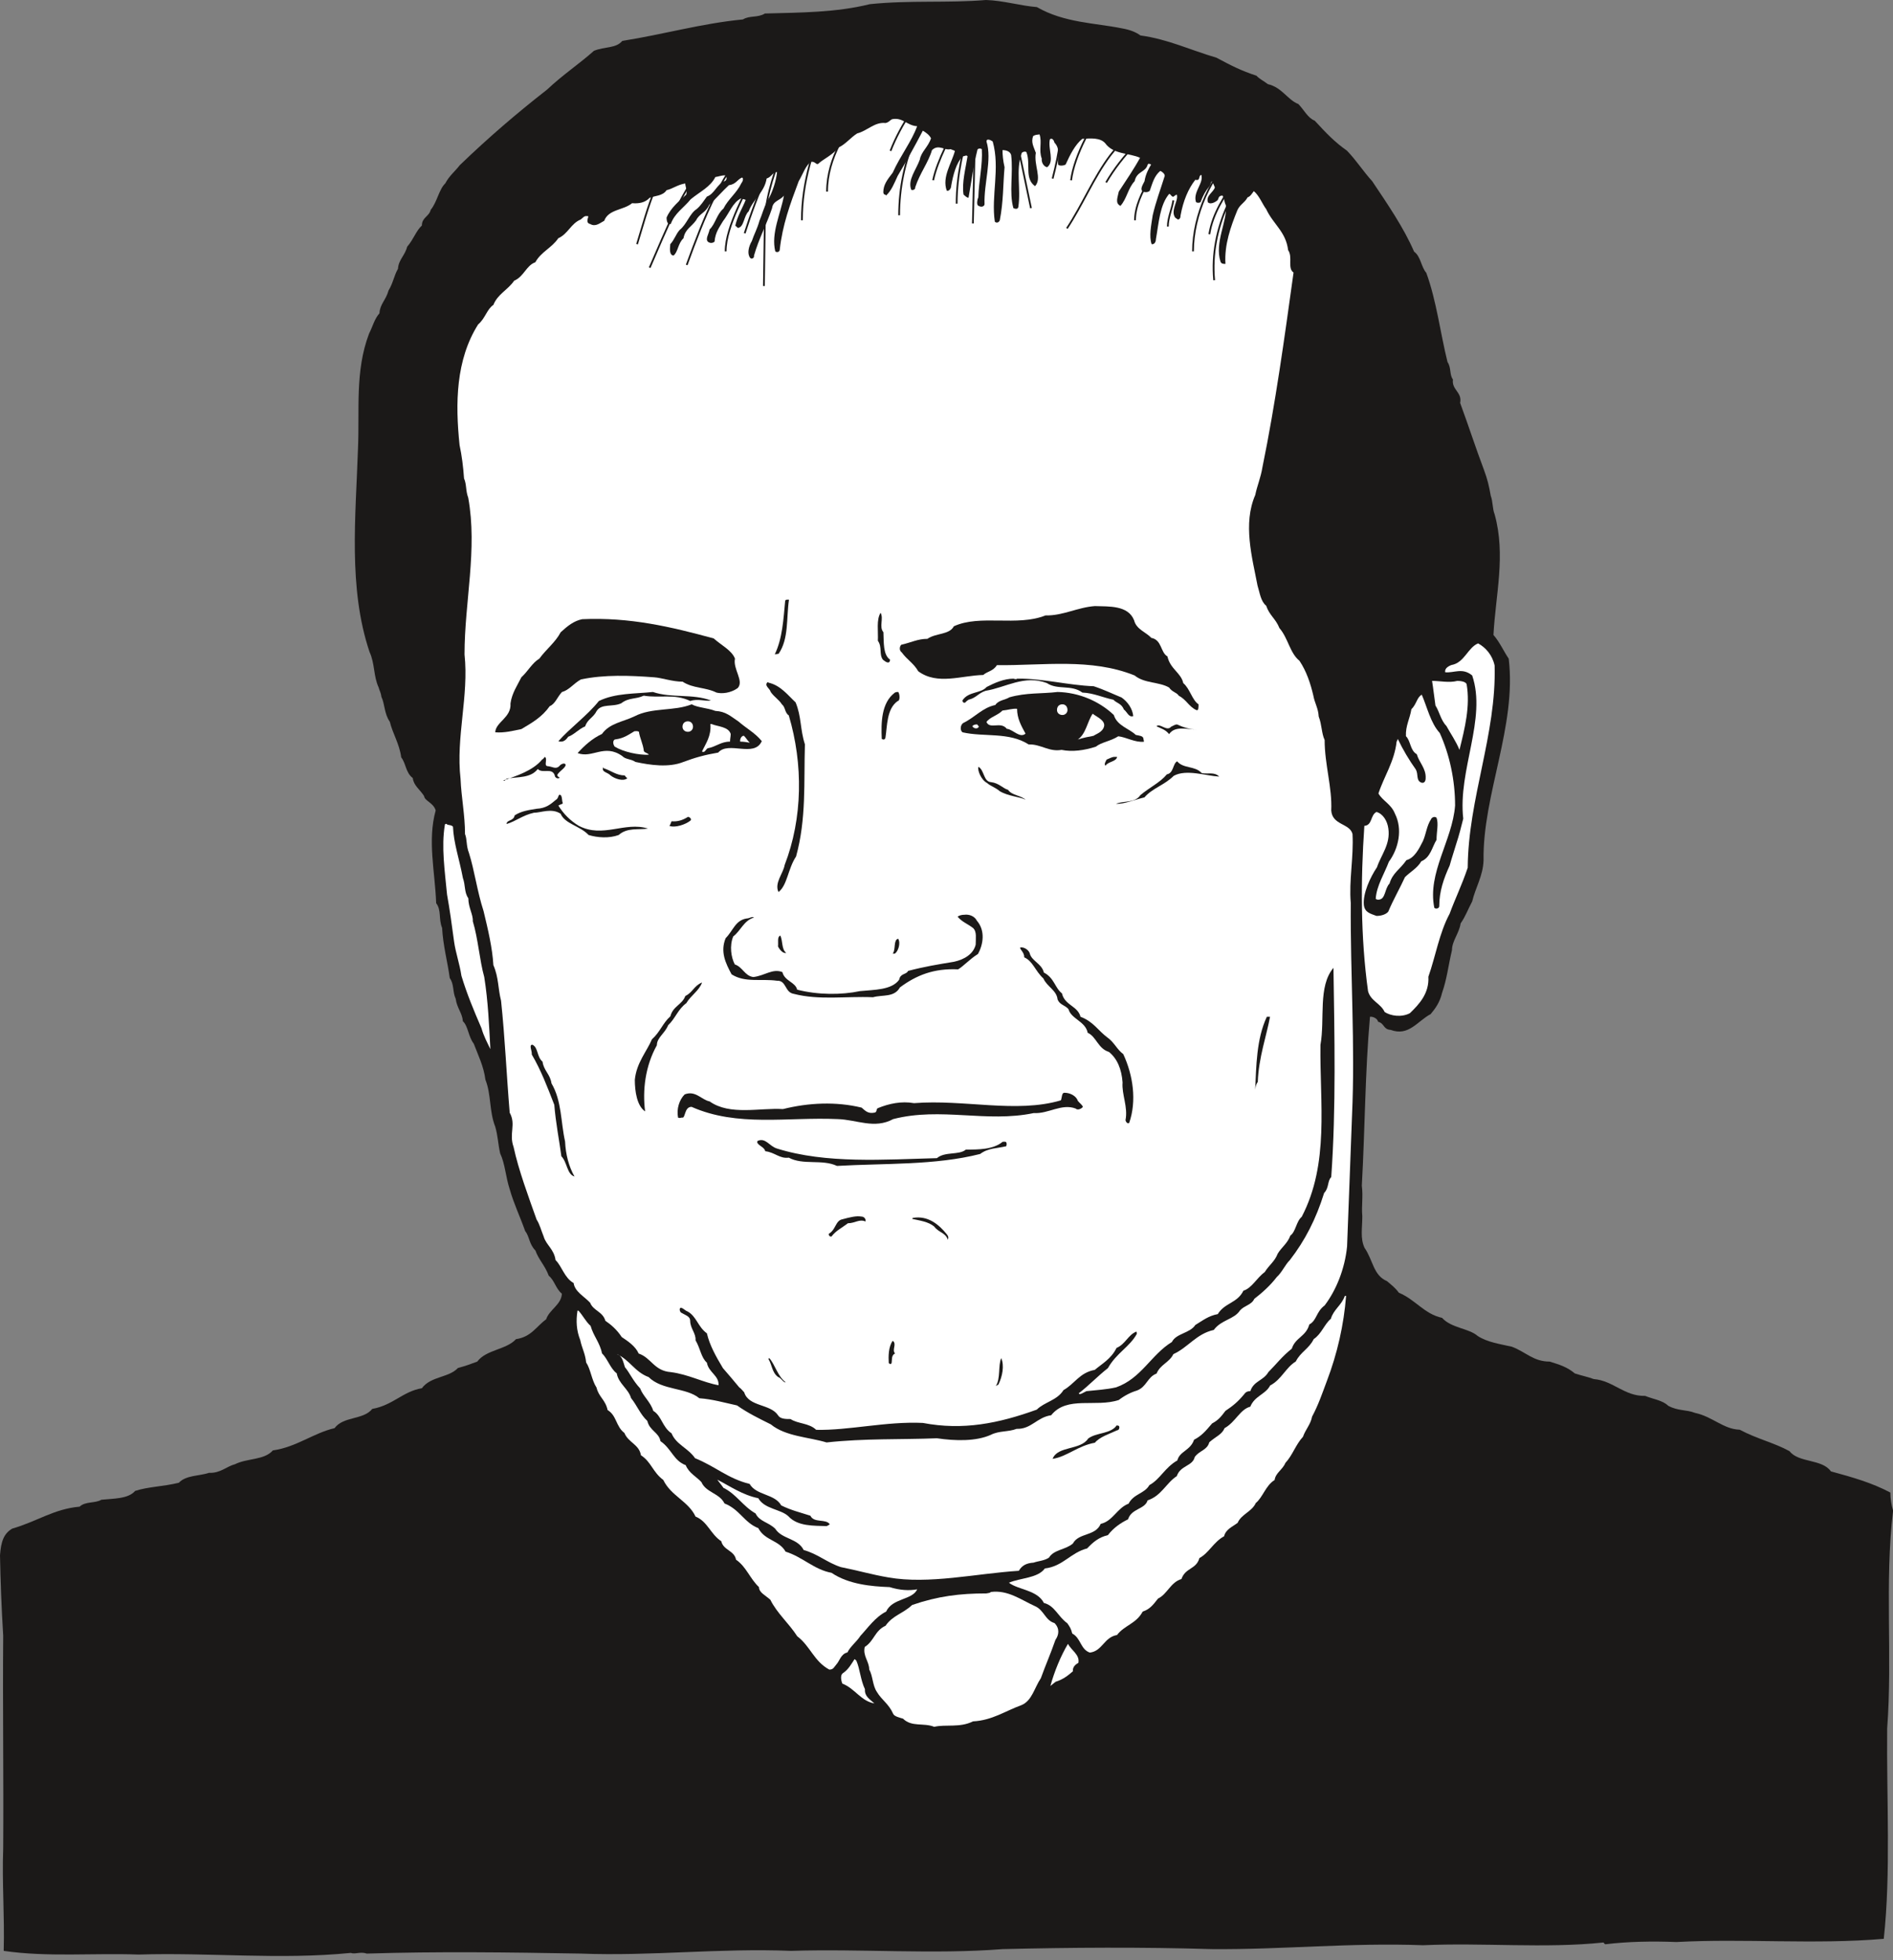<svg xmlns="http://www.w3.org/2000/svg" xml:space="preserve" width="736.517" height="762.444" fill-rule="evenodd" stroke-linejoin="round" stroke-width="28.222" preserveAspectRatio="xMidYMid" version="1.2" viewBox="0 0 19487 20173"><rect x="0" y="0" width="19487" height="20173" fill="#808080" stroke="none"/><defs class="ClipPathGroup"><clipPath id="a" clipPathUnits="userSpaceOnUse"><path d="M0 0h19487v20173H0z"/></clipPath></defs><g class="SlideGroup"><g class="Slide" clip-path="url(#a)"><g class="Page"><g class="com.sun.star.drawing.ClosedBezierShape"><path fill="none" d="M0 0h19489v20133H0z" class="BoundingBox"/><path fill="#1B1918" d="M10150 0c176 5 356 60 524 73 282 163 602 163 876 219 84 15 142 38 190 73 282 38 513 150 783 229 147 79 254 134 411 185 33 36 79 56 117 87 147 33 203 162 315 205 61 64 97 143 168 171 119 129 203 218 332 309 97 100 168 214 259 313 158 236 326 480 432 726 70 51 70 153 126 219 106 292 144 620 218 917 41 61 18 129 56 180-15 107 97 130 74 241 91 247 157 455 246 691 36 97 51 163 69 264 23 61 17 135 40 191 117 422 10 828-12 1242 68 79 106 170 157 244 84 696-269 1399-259 2077-5 158-84 282-117 422-46 86-68 153-119 226-15 102-89 181-89 275-41 175-51 293-102 440-23 96-66 157-117 218-138 74-227 232-412 163-79-5-61-66-130-84-5-33-55-56-83-51-51 569-51 1148-84 1738 15 119-5 203 5 315 0 124-23 226 23 325 89 129 89 282 231 343 48 40 89 73 122 119 175 74 260 218 445 259 97 107 277 107 366 186 102 66 231 83 353 111 147 56 221 153 389 153 106 33 180 56 259 122 66 22 134 35 195 58 198 15 315 178 529 173 78 33 180 45 236 101 102 56 185 38 277 74 180 38 292 168 460 173 180 96 355 134 513 221 94 122 335 78 426 208 224 61 422 117 612 218 0 66 11 130 28 186-89 736-5 1501-61 2243-7 724 39 1488-35 2164-714 61-1438-5-2136 33-247-10-501-5-729 23-18-5-13-18-23-18-597 63-1242 0-1854 28-751-28-1442 46-2173 40-724-22-1461-17-2156 0-714 56-1458-5-2177 18-742-30-1438 56-2164 28-747-13-1475-23-2204 0-68-23-119 10-165-7-729 73-1455-6-2184 17-462-17-940 28-1389-38 10-360-18-703-5-1056 5-737-6-1469 0-2187-18-287-28-569-33-828 10-140 38-224 126-275 254-73 430-203 694-226 56-56 162-33 223-71 125-13 277-8 348-91 135-44 287-44 450-84 74-79 213-69 310-102 119 5 180-66 269-89 125-63 300-40 389-142 241-33 416-178 635-229 91-124 297-83 388-198 214-38 315-180 511-213 91-124 277-107 371-208 84-23 124-38 199-66 94-125 297-120 399-231 157-23 208-130 310-204 33-101 157-150 162-264-63-51-74-134-135-185-40-107-106-168-137-259-66-66-61-145-106-201-56-157-117-282-158-427-43-129-48-264-99-371-23-101-23-180-51-276-63-158-40-331-101-483-18-140-74-249-120-371-57-73-57-180-112-231-6-84-61-135-74-231-33-71-15-150-61-213-23-169-69-332-79-517-38-92-5-180-61-254-12-325-91-645-5-955-23-79-114-97-119-147-46-72-107-107-117-186-74-56-69-150-119-213-18-140-89-247-117-366-59-84-51-185-87-257-5-45-20-63-28-96-55-119-38-246-94-366-221-658-142-1394-119-2090 18-399-33-798 114-1186 38-74 56-153 107-209 5-96 66-134 94-236 46-74 56-152 97-223 5-92 73-138 94-226 68-79 91-163 152-219 0-84 74-91 91-162 66-79 84-209 150-272 41-79 107-130 148-186 298-287 585-533 900-779 162-153 332-265 482-399 115-46 226-23 292-102 430-68 816-180 1242-221 69-43 153-15 226-61 376-10 732-10 1080-96 417-43 798-10 1196-43Z"/></g><g class="com.sun.star.drawing.ClosedBezierShape"><path fill="none" d="M3822 201h11419v8197H3822z" class="BoundingBox"/><path fill="#1B1918" d="M10140 201c180 12 343 27 523 86 298 127 658 66 933 223 348 46 635 158 927 305 78 61 213 56 264 112 101 46 170 112 269 140 91 106 193 152 249 264 112 51 117 152 236 203 23 51 79 61 99 112 115 56 142 157 221 226 66 89 153 173 186 251 56 69 94 154 144 215 28 106 120 147 143 241 101 114 134 254 208 389 28 142 66 264 84 393 51 191 61 371 122 551-5 79 45 117 40 186 61 140 102 282 158 416 10 102 73 158 89 260 28 55 17 126 56 167 0 89 50 168 45 236 46 84 33 168 56 252 13 86 46 137 28 216 64 302-43 594-84 892-56 31-106 51-139 107-13 30-5 46-18 51-145 18-158 157-287 203-51 46-79 102-122 124-56 74-92 135-130 201-23 74-50 130-56 198-63 18-86 66-101 135-51 134-56 274-120 381-38 51-50 114-78 152-15 120-5 236-89 305-69 10-130-13-163-56-35-467-91-945-254-1384-106-224-246-399-338-608-71-61-71-145-134-186-33-139-56-251-84-393-28-56-28-112-46-168-33-315 125-612 170-917 79-310 102-584 158-881 5-204 66-389 79-592 66-208 61-404 66-612-28-18-79-28-89-79 5-84-46-117-64-180-56-84-122-136-150-225-63-112-124-213-213-249-86 13-124 102-221 114-38-68-99-119-167-203-69-23-102-73-158-89-10-35-28-63-61-68-51 13-74 28-96 73 5 23 10 33-6 51-33 0-63 28-83 56-59-56-92-124-171-157-43-56-116-41-139-107-69-51-153-13-181-74-213-17-365-236-594-117-30 28-51 72-79 61-58-22-78-68-137-88-43-28-61-79-107-87-111 69-213 102-264 226-20-84-122-78-172-139-74 10-107 43-186 38-63 0-51 78-119 78h-28c0-22-10-38-33-50-28 0-28 33-41 55-48-10-99 18-150-22-23-72-91-72-124-122-56-125-204-74-270-163-176-41-310 20-455 84-102 74-203 117-287 190-36 74-130 69-180 125-13 5-23 5-23 5 5-84 96-130 129-203 5-23-17-33-45-23-79 74-135 157-191 231-28 56-102 79-119 119-49-7-66 56-84 21-43-43-122-21-168 0-40 40-91 73-134 58-102-7-115-119-209-101-101 33-203 71-297 106-124 5-249 43-361 102-119-18-167 66-246 94-157 51-328 51-434 175-89 61-224-28-315 38-56 64-107 103-173 154-63 101-180 139-236 236-170 117-272 297-434 399-23 78-117 83-122 175-79 61-120 140-165 208-61 122-94 224-158 320-56 445-48 882 23 1298 28 89 13 153 41 219 73 635-64 1255-41 1878-43 411-71 828-43 1214-41-56-79-117-143-168-55-89-101-147-144-241-69-130-84-282-148-384-43-117-56-256-106-358-56-96-51-198-84-310-61-134-41-325-112-460 0 0 28 0 23-18-46-69-18-158-64-214-49-746 6-1455 18-2197 5-152 51-272 84-416 69-79 84-163 135-242 23-91 63-147 96-236 66-63 38-162 107-221 56-208 203-348 297-544 79-148 152-265 236-384 140-168 297-241 427-381 91-96 198-147 282-249 96-66 185-173 282-213 48-71 145-79 178-158 86-66 170-111 236-190 165-28 277-51 422-97 203-66 416-28 607-122 315-68 619-68 917-91 370-79 759-43 1102-135 298-5 585-10 872-22Z"/></g><g class="com.sun.star.drawing.ClosedBezierShape"><path fill="none" d="M4709 1223h9222v15038H4709z" class="BoundingBox"/><path fill="#FFF" d="M9195 1225c102-14 147 69 246 74-56 157-172 302-251 478-56 73-97 124-97 203 5 33 23 15 28 33 56-51 84-125 120-203 89-150 172-298 259-465 33 20 66 43 84 78-28 89-102 140-115 219-38 107-127 208-89 310 11 10 46 0 41-23 48-147 135-254 173-384 68-66 134 8 190-10 18 5 46 18 46 18-33 127-135 269-84 409 23 10 46-23 46-51 20-112 51-231 117-302 23 0 40-18 51 0-18 117-61 274-41 394 23 20 30 28 51 33 28-153 50-328 91-491 0-15 28-22 46-10 10 163-31 325-36 496-15 33-15 71-5 83 41 28 69 5 69-12-8-214 79-460 20-646 0-33 41-17 64 0 78 275-18 562 22 826 21 18 44 5 51-15 38-193 33-366 49-546-16-69-21-130-21-176 38 0 79 13 89 51 23 191-23 384 23 546 10 5 46 18 51-12 28-191-28-376 33-549 0-18 45-28 51-13 45 120-23 269 88 348 74-79-15-218 8-343-23-66-51-106-28-172 28-18 43-13 66-18 28 79-10 162 23 249-5 43 23 84 56 89 79-61 5-191 28-287 18-18 41 5 46 33 66 68 28 147 38 226 7 15 56 15 78 0 46-102 97-203 171-264 89-6 185-13 236 45 84 117 246 99 359 150-66 120-146 236-219 348-11 59-41 119 17 147 66-73 79-185 146-254 23-106 112-88 135-172 5-13 23-5 35 0-23 38-58 101-68 172-18 36-46 79-23 102 33 23 79 5 79-10 28-79 45-147 106-198 18 7 46 28 46 51-46 147-91 264-124 406-16 107-39 213-11 297 28 5 44-23 44-51 30-167 40-353 137-467 20 8 15 18 33 28 15 8 15-10 45-20 21 61-68 162-17 236 5 5 28 20 28 20 17 0 28-15 28-43 27-147 78-272 152-366 56 15 28-40 61-51 28 84-84 173-56 275 0 17 51 17 51 0 23-61 51-112 84-150 17-18 17-41 28-59 17 18 22 41 33 64-16 51-94 84-72 152 23 28 79 0 102-23 10-22 10-45 48-45 18 18 18 68 36 101 15 163-119 381-56 579 10 23 28 23 51 23-13-198 56-388 122-551 28-63 73-74 106-134 28-8 46-41 64-64 56 46 89 135 127 185 74 158 203 232 226 422 51 74-10 186 56 231-94 676-186 1349-320 2002-18 112-56 195-74 287-129 297-33 640 23 932 23 74 33 163 89 208 35 102 96 130 137 231 89 102 107 257 206 336 73 109 114 236 142 355 15 84 51 130 56 219 33 84 28 170 61 241 0 254 79 490 68 726 11 153 191 130 219 242 13 242-38 478-18 709-5 742 46 1461 13 2187-18 455-33 905-51 1349-23 231-112 450-231 607-89 66-79 153-158 196-33 124-144 134-180 249-99 78-162 162-241 241-51 89-150 89-186 196-33 0-50 12-66 35-63 76-114 117-190 168-46 61-74 96-137 129-71 84-112 130-186 168-38 112-150 119-172 213-130 74-176 193-288 254-50 89-162 89-214 191-119 45-162 180-287 208-56 130-226 89-287 203-79 66-195 61-246 145-51 33-107 33-158 51-73 5-119 28-152 84-440 28-927 142-1344 68-167-28-320-73-488-106-142-46-236-135-383-176-61-122-224-111-292-218-69-69-163-74-203-158-135-78-196-198-331-264-22-33-40-51-63-84 129 66 259 158 422 191 63 112 231 112 309 185 97 107 265 97 394 102 5 0 33-18 33-18-38-61-162-10-200-89-102-33-199-56-300-106-66-120-257-102-325-221-226-56-348-178-562-265-73-106-194-139-242-256-96-64-102-180-188-231-28-92-107-153-135-231-78-84-106-158-157-219-20-61-28-119-84-134 130 55 186 185 328 236 140 139 387 106 522 218 137 10 259 46 388 74 112 79 226 134 348 195 153 125 389 130 574 186 394-43 755-28 1136-43 190 28 403 33 556-36 84-43 180-28 264-61 152 5 208-119 356-140 162-203 459-78 696-157 60-46 125-79 186-97 102-38 107-139 203-175 38-94 130-112 173-200 152-69 236-209 416-249 79-107 209-107 270-201 45-51 119-56 147-119 79-61 163-135 231-224 56-51 84-124 135-175 157-203 269-422 353-691 51-51 33-125 73-163 51-713 33-1468 23-2154-162 191-86 529-134 793-8 602 94 1219-193 1770-56 46-61 153-117 193-28 79-92 122-130 186-33 84-84 111-134 190-84 61-130 163-219 191-63 129-193 124-264 241-96 18-152 64-231 112-56 86-198 86-241 175-214 130-315 376-575 467-102 23-204 28-305 39-28 12-71 45-79 22 102-78 193-175 300-259 89-157 224-218 298-353 0-18-5-23-5-23-85 33-113 130-204 168-56 114-153 165-224 226-157 28-208 145-322 208-66 107-196 122-275 201-393 142-759 216-1173 137-374-18-765 79-1098 71-73-71-190-61-264-111-50 0-106 0-129-39-79-119-302-86-348-236-18-18-33-40-51-51-56-68-119-142-168-198-73-122-137-236-165-358-94-68-106-175-200-226-28-10-41-33-70-38-23 15 0 51 5 51 47 28 93 38 93 84 0 78 61 129 55 200 51 87 56 176 117 231 18 102 125 130 120 232-158-28-310-112-492-135-172-13-200-147-330-191-35-78-114-129-175-170-51-78-112-129-168-167-28-97-124-102-157-186-64-68-158-114-170-203-94-51-122-175-186-236-15-112-99-158-122-242-28-68-40-124-73-175-84-236-186-510-237-747-50-139 28-231-40-353-33-393-48-764-89-1153-33-129-23-236-79-366-10-175-56-370-101-556-66-203-94-421-150-597-31-79-18-140-41-196 0-196-38-376-46-569-49-432 87-849 41-1280 0-541 135-1080 38-1613-28-74-15-135-43-198-8-117-23-237-46-343-45-432-39-877 191-1242 73-61 91-158 157-201 46-114 147-152 214-249 101-43 124-157 218-190 58-107 170-148 236-247 102-46 130-152 231-193 28-20 33-43 79-33-5 23-28 69 18 79 56 33 101-10 145-33 45-120 198-107 287-181 68 6 134-5 180-55 56-23 135-18 175-79 61-13 112-56 192-69 0 28 23 74 10 115-67 61-159 134-202 236 0 38 10 76 43 66 41-112 131-163 205-254 96-79 203-127 254-229 33-5 66-18 99-18 23 13 23 51-5 61-79 31-102 130-181 158-38 51-61 91-106 129-72 46-102 158-174 214-41 46-51 96-97 147-5 51-10 112 33 117 46-33 46-127 103-178 18-96 79-114 130-185 33-69 101-79 134-158 74-68 142-147 203-203 74-10 84-56 135-79 18 5 10 38-5 56-51 107-135 163-186 264-68 56-83 158-142 214-10 51-48 101-15 129 33 23 66 0 66-5 8-96 51-147 86-208 66-84 99-191 186-236 20 10 43 10 48 17-33 84-84 163-107 265 13 5 18 22 31 22 61-12 56-124 107-170 48-129 162-195 185-338 51-15 61-66 107-66-8 84-46 209-97 293-38 66-56 144-84 208-23 84-56 140-78 208-33 56-51 130-18 173 12 18 45 5 40-23 51-178 130-320 186-488 10-78 84-78 122-129-33 185-135 388-89 574 18 15 46 5 46-18 28-254 106-467 195-704 46-78 69-157 125-200 45-5 50 28 73 23 61-56 145-87 214-171 71-33 122-101 190-144 107-28 180-120 292-107 41-8 51-41 79-41Z"/></g><g class="com.sun.star.drawing.ClosedBezierShape"><path fill="none" d="M9263 6238h3077v1073H9263z" class="BoundingBox"/><path fill="#1B1918" d="M11271 6238c144 5 343-10 404 147 23 94 125 122 176 180 111 20 94 150 167 191 28 130 140 168 163 275 68 56 91 175 157 218 0 36 0 69-23 59-78-36-101-107-180-147-20-34-71-39-99-84-102-61-254-41-356-125-450-181-938-101-1418-106-38 63-99 63-140 101-224 5-473 107-669-38-50-86-111-114-170-194-32-23-20-66-5-79 102-23 170-61 269-61 87-61 226-40 272-129 270-125 651 5 944-112 175 5 332-84 508-96Z"/></g><g class="com.sun.star.drawing.ClosedBezierShape"><path fill="none" d="M7975 6171h148v564h-148z" class="BoundingBox"/><path fill="#1B1918" d="M8099 6172h23c-28 185 0 404-107 557-29 5-39 5-39 5 79-163 89-362 107-552 6-10 16-10 16-10Z"/></g><g class="com.sun.star.drawing.ClosedBezierShape"><path fill="none" d="M9397 6295h2679v739H9397z" class="BoundingBox"/><path fill="#1B1918" d="M11321 6301c84-22 191 15 242 89 38 61 61 125 106 169 84 28 168 28 186 114 66 84 106 197 172 265 23 43 64 61 41 94-107-89-287-140-462-162-145-126-325-108-511-98-422-51-775-28-1159 125-84 69-196 28-315 41-61-79-168-92-196-204-17-13-17-23-27-33 55-92 246-13 320-114 106-72 279-99 421-118 117-13 259-5 381-46 214-10 423 0 621-89 51-33 107-28 180-33Z"/></g><g class="com.sun.star.drawing.ClosedBezierShape"><path fill="none" d="M9035 6307h130v513h-130z" class="BoundingBox"/><path fill="#1B1918" d="M9065 6307c34 60-18 144 29 200 5 103-5 232 69 283-5 51-46 23-74 0-42-56-5-129-52-195 5-98-17-217 28-288Z"/></g><g class="com.sun.star.drawing.ClosedBezierShape"><path fill="none" d="M14019 6622h1369v3835h-1369z" class="BoundingBox"/><path fill="#FFF" d="M15216 6622c79 43 147 121 170 228 20 709-272 1368-277 2081-61 181-130 320-186 473-107 199-145 440-219 649 10 172-96 284-190 375-87 46-199 28-260-12-41-89-143-112-171-214-77-556-77-1136-38-1702 84-6 61-112 125-143 66 18 112 92 122 171 23 162-74 269-117 398-69 102-147 270-135 389 10 79 71 89 130 112 61 0 107-23 122-46 51-122 120-241 171-353 56-56 127-92 168-163 96-40 111-147 157-221 0-83 23-167 0-228-23-18-51 0-56 15-46 69-51 152-84 226-40 79-86 173-170 196-66 96-141 129-174 241-50 51-40 157-106 165-23 5-36-8-36-8 8-134 92-264 135-381 102-139 143-337 63-495-40-101-124-129-170-208 56-173 165-330 187-534 7-10 12-28 12-28 51 107 117 219 186 315 28 51 0 112 56 135 33 10 45-18 45-46 5-101-68-162-91-246-71-41-61-135-112-186-5-107 41-181 56-277 56-56 56-122 107-150 56 129 91 292 185 394 102 224 158 488 158 747-28 361-287 691-214 1052 13 15 51 10 51-18 0-152 46-282 107-416 23-84 45-145 68-224 28-84 51-175 72-259-57-500 244-1025 92-1474-102-84-187-23-278-33-5-33 18-56 63-74 136-23 169-180 276-223Z"/></g><g class="com.sun.star.drawing.ClosedBezierShape"><path fill="none" d="M5098 6370h2519v1170H5098z" class="BoundingBox"/><path fill="#1B1918" d="M5993 6373c492-22 914 78 1354 198 79 71 186 122 219 208-23 107 96 230 28 303-71 51-163 61-219 46-111-56-241-41-348-112-107 0-214-40-293-45-249-19-513-29-754 22-79 44-117 107-196 130-50 56-69 122-125 145-79 112-180 170-292 236-89 18-176 41-269 33 5-107 167-150 157-297 15-107 71-186 112-269 68-62 112-149 185-192 74-101 163-165 220-272 73-66 134-116 221-134Z"/></g><g class="com.sun.star.drawing.ClosedBezierShape"><path fill="none" d="M5283 6439h2241v989H5283z" class="BoundingBox"/><path fill="#1B1918" d="M6118 6441c180-17 329 130 486 28 79 5 135-5 196 5 152 163 439 69 551 219 41 28 102 13 102 69 17 38 10 79 5 107 63 28 68 117 63 175-185 5-366-79-574-79-101-51-185-68-259-119-152 23-282 5-428 28-83 28-170 5-249 56-190 28-274 157-381 260-83 96-175 218-325 236l-22-5c60-175 83-413 241-507 106-129 236-208 297-366 46-46 142-46 180-92 46 0 84-5 117-15Z"/></g><g class="com.sun.star.drawing.ClosedBezierShape"><path fill="none" d="M14742 7008h370v712h-370z" class="BoundingBox"/><path fill="#FFF" d="M15002 7008c33 0 88 7 96 35 38 225-18 451-74 675-33-84-91-167-135-247-56-56-74-153-112-209-13-89-23-181-35-254 83 0 175 22 260 0Z"/></g><g class="com.sun.star.drawing.ClosedBezierShape"><path fill="none" d="M9908 6985h1759v390H9908z" class="BoundingBox"/><path fill="#1B1918" d="M10471 6985c259-4 524 68 788 78 112 37 198 80 287 116 61 43 112 113 120 191-46 18-64-45-97-68-23-62-79-67-107-100-111-23-203-69-320-74-114-85-254-23-366-98-232-87-422 46-630 80-74 23-97 74-176 92-15 10-27 20-33 28-17 10-32-8-28-23 61-92 191-69 247-136 79-41 180-86 277-86 23 7 28 7 38 0Z"/></g><g class="com.sun.star.drawing.ClosedBezierShape"><path fill="none" d="M9890 7122h1887v608H9890z" class="BoundingBox"/><path fill="#1B1918" d="M10887 7122c218 5 427 93 579 237 33 111 158 139 226 205 33 8 79 8 79 42 5 18 5 28 5 28-91 10-180-46-264-56-79 51-175 61-231 107-117 38-242 56-353 33-131 23-215-61-339-56-203-131-462-74-681-125-27-21-22-72 5-94 130-64 198-158 333-187 33-51 102-51 145-79 175-50 332-35 496-55Z"/></g><g class="com.sun.star.drawing.ClosedBezierShape"><path fill="none" d="M7889 7021h399v2161h-399z" class="BoundingBox"/><path fill="#1B1918" d="M7911 7026c125 28 199 129 279 203 61 145 46 279 96 432-12 393 16 765-91 1154-85 129-90 297-181 366-45-92 50-194 63-277 187-483 192-1040 43-1541-43-28-33-83-71-114-30-48-80-76-115-127-10-35-55-58-43-86 5-15 15-15 15-15l5 5Z"/></g><g class="com.sun.star.drawing.ClosedBezierShape"><path fill="none" d="M9075 7121h187v492h-187z" class="BoundingBox"/><path fill="#1B1918" d="M9247 7122c18 27 18 93-5 93-116 79-108 261-127 377-5 23-23 23-38 13-7-162-7-372 137-478 15-5 20-5 33-5Z"/></g><g class="com.sun.star.drawing.ClosedBezierShape"><path fill="none" d="M10538 7234h609v391h-609z" class="BoundingBox"/><path fill="#1B1918" d="M10644 7234c163 5 334 0 484 66 28 51 18 130-5 176-51 85-117 140-209 148-117 0-275-13-326-125-40-69-50-135-50-210 45-17 60-50 106-55Z"/></g><g class="com.sun.star.drawing.ClosedBezierShape"><path fill="none" d="M5747 7122h1573v513H5747z" class="BoundingBox"/><path fill="#1B1918" d="M6721 7122c193 66 408 15 598 88-51 11-139-22-213 5-163-78-311-27-479-55-86 40-152 17-231 78-89 42-203 0-254 80-34 69-95 84-118 158-68 28-111 84-175 107-23 33-51 61-101 46 119-136 299-265 417-414 170-83 371-73 556-93Z"/></g><g class="com.sun.star.drawing.ClosedBezierShape"><path fill="none" d="M10155 7294h403v273h-403z" class="BoundingBox"/><path fill="#FFF" d="M10470 7295c0 98 41 172 87 256-59 51-130-45-193-50-62-80-174 10-209-70 35-51 114-66 165-118 56-5 100-22 150-18Z"/></g><g class="com.sun.star.drawing.ClosedBezierShape"><path fill="none" d="M11095 7346h274v266h-274z" class="BoundingBox"/><path fill="#FFF" d="M11248 7346c43 33 130 68 118 129-15 62-85 80-108 98-56 10-103 20-163 38 84-56 97-182 153-265Z"/></g><g class="com.sun.star.drawing.ClosedBezierShape"><path fill="none" d="M5946 7248h1897v632H5946z" class="BoundingBox"/><path fill="#1B1918" d="M7120 7249c63 35 157 35 244 68 108 5 158 56 237 108 84 73 173 119 241 203-78 174-343-5-449 118-136 23-237 51-357 96-152 61-343 33-495 0-48-33-99-23-136-61-185-130-307 28-459-30 73-80 152-151 251-197 79-111 216-124 334-181 180-94 411-51 589-124Z"/></g><g class="com.sun.star.drawing.ClosedBezierShape"><path fill="none" d="M11905 7456h424v101h-424z" class="BoundingBox"/><path fill="#1B1918" d="M12119 7457c61 29 135 52 209 52-101 0-232-44-293 47-37-47-80-57-130-81 33-37 107 58 150 5 23-10 46-27 64-23Z"/></g><g class="com.sun.star.drawing.ClosedBezierShape"><path fill="none" d="M10010 7456h68v42h-68z" class="BoundingBox"/><path fill="#FFF" d="M10061 7457s10 18 16 18c-6 29-50 29-67 0 5-11 27-22 51-18Z"/></g><g class="com.sun.star.drawing.ClosedBezierShape"><path fill="none" d="M6637 7395h611v393h-611z" class="BoundingBox"/><path fill="#1B1918" d="M7161 7396c18 0 51 0 56 22 61 80 17 174-28 238-56 125-219 135-334 130-84-28-178-56-185-136-28-50-33-96-33-152 157-97 366-14 506-92 5-10 18-10 18-10Z"/></g><g class="com.sun.star.drawing.ClosedBezierShape"><path fill="none" d="M7226 7452h298v289h-298z" class="BoundingBox"/><path fill="#FFF" d="M7323 7452c69 27 176 27 199 102 0 28-7 51-7 79-95 0-141 52-231 69-23 16-28 49-58 33 40-84 97-158 87-283h10Z"/></g><g class="com.sun.star.drawing.ClosedBezierShape"><path fill="none" d="M6313 7524h368v246h-368z" class="BoundingBox"/><path fill="#FFF" d="M6531 7526c18 0 28-4 46 5 10 68 43 125 51 199 10 20 43 20 51 38-102 5-261-28-352-84-27-41-10-74 8-74 89-11 139-51 196-84Z"/></g><g class="com.sun.star.drawing.ClosedBezierShape"><path fill="none" d="M7618 7571h101v74h-101z" class="BoundingBox"/><path fill="#FFF" d="M7656 7572c20 15 33 44 62 72-29-5-62-11-98-11-4-22 7-56 36-61Z"/></g><g class="com.sun.star.drawing.ClosedBezierShape"><path fill="none" d="M11372 7790h130v91h-130z" class="BoundingBox"/><path fill="#1B1918" d="M11472 7790h28c-10 51-90 46-119 90-21-10 5-51 11-62 28-11 56-28 80-28Z"/></g><g class="com.sun.star.drawing.ClosedBezierShape"><path fill="none" d="M11488 7835h1064v440h-1064z" class="BoundingBox"/><path fill="#1B1918" d="M12118 7836c66 78 182 43 253 121 68 13 129-15 180 36-139-8-339-79-468-8-99 98-219 126-302 222-98 23-210 71-293 66 78-33 195-5 251-89 92-78 204-130 273-214 71-13 61-112 106-134Z"/></g><g class="com.sun.star.drawing.ClosedBezierShape"><path fill="none" d="M10070 7892h490v340h-490z" class="BoundingBox"/><path fill="#1B1918" d="M10071 7892c64 33 51 153 131 158 83 10 124 66 175 79 38 57 130 57 181 102-58-30-176-35-265-87-51-43-102-56-130-84-64-33-101-130-92-168Z"/></g><g class="com.sun.star.drawing.ClosedBezierShape"><path fill="none" d="M5182 7790h642v247h-642z" class="BoundingBox"/><path fill="#1B1918" d="M5609 7790c33 22-18 96 33 96 46 5 79 34 115 0 15-23 61-41 66-13-5 33-56 57-84 98-5 15 5 23 23 33-18 18-51 0-51-23-28-85-125-15-175-66-73 94-197 79-321 99-6 8-23 31-33 18 139-46 302-102 394-209 38-60-28 40 33-33Z"/></g><g class="com.sun.star.drawing.ClosedBezierShape"><path fill="none" d="M6206 7897h254v131h-254z" class="BoundingBox"/><path fill="#1B1918" d="M6215 7907c75 24 131 74 216 74 12 19 27 29 27 29-43 36-130 5-173-29-29-33-97-33-75-84l5 10Z"/></g><g class="com.sun.star.drawing.ClosedBezierShape"><path fill="none" d="M5215 8180h1457v440H5215z" class="BoundingBox"/><path fill="#1B1918" d="M5771 8183c18 15 12 61 23 84-5 10-23 10-46 24 51 84 124 157 209 208 249 131 473-46 714 29-99 15-213-13-302 66-97 36-219 28-310 0-89-95-243-113-288-219-94-61-201-10-275-10-119 27-185 88-281 116 0-45 73-28 83-89 69-45 148-55 226-68 97-5 145-47 196-90 36-18 23-68 51-51Z"/></g><g class="com.sun.star.drawing.ClosedBezierShape"><path fill="none" d="M6891 8407h224v102h-224z" class="BoundingBox"/><path fill="#1B1918" d="M7083 8407c10 0 38 17 28 36-51 44-164 80-220 57 10-13 10-19 22-47 62 5 113-10 170-46Z"/></g><g class="com.sun.star.drawing.ClosedBezierShape"><path fill="none" d="M4563 8480h486v2320h-486z" class="BoundingBox"/><path fill="#FFF" d="M4596 8480c16 18 44 5 67 28 7 170 64 328 102 528 28 79 13 148 56 209 0 96 51 170 46 236 56 186 69 400 118 575 40 251 50 500 63 742-33-69-69-135-91-214-80-185-151-355-207-541-18-122-59-236-75-348-23-173-46-339-73-488-23-244-60-491-23-714 0-17 17-13 17-13Z"/></g><g class="com.sun.star.drawing.ClosedBezierShape"><path fill="none" d="M7445 9414h2672v855H7445z" class="BoundingBox"/><path fill="#1B1918" d="M9927 9415c51-7 106 15 129 61 89 102 66 246 11 343-84 52-148 125-204 158-251-12-431 61-599 186-59 106-180 73-277 101-283-12-552 33-816-35-94-15-74-140-173-135-165-23-328 23-467-66-61-114-119-232-61-372 78-78 99-185 218-203 28 0 51-23 74-10-107 33-135 135-214 195-40 97-22 215 16 288 83 28 101 117 190 130 119-13 198-91 300-51 23 94 134 102 152 181 214 55 455 55 646 15 148-15 326-10 404-117 13-69 74-51 92-91 167-44 307-67 472-94 107-23 201-80 224-177 0-66 12-129-23-167-56-46-117-64-163-120 18-15 46-20 69-20Z"/></g><g class="com.sun.star.drawing.ClosedBezierShape"><path fill="none" d="M9190 9662h69v154h-69z" class="BoundingBox"/><path fill="#1B1918" d="M9246 9662c28 45 0 130-34 153h-22c33-41 5-143 56-153Z"/></g><g class="com.sun.star.drawing.ClosedBezierShape"><path fill="none" d="M8009 9628h86v183h-86z" class="BoundingBox"/><path fill="#1B1918" d="M8032 9629c28 51 11 141 62 179-34 8-68-33-85-67 5-45-10-97 23-112Z"/></g><g class="com.sun.star.drawing.ClosedBezierShape"><path fill="none" d="M10501 9751h1167v1812h-1167z" class="BoundingBox"/><path fill="#1B1918" d="M10505 9751c38-4 79 23 94 56 18 86 124 107 147 203 108 56 113 158 186 214 28 124 163 129 191 241 135 51 180 142 278 214 71 51 99 125 162 170 102 219 140 483 61 709-17 10-33-8-38-28 28-137-40-264-30-389-10-139-56-246-140-314-113-34-130-158-219-197-23-119-171-142-198-244-39-43-89-43-112-99-10-96-108-130-146-216-86-79-107-178-198-218 5-51-55-89-38-102Z"/></g><g class="com.sun.star.drawing.ClosedBezierShape"><path fill="none" d="M6535 10112h693v1328h-693z" class="BoundingBox"/><path fill="#1B1918" d="M7227 10112c-28 83-116 134-162 213-85 61-113 158-187 227-33 84-116 127-116 206-121 216-149 468-121 681-84-56-106-208-106-325 17-176 124-293 176-417 84-74 112-168 190-237 28-107 120-117 154-209 78-38 89-106 172-139Z"/></g><g class="com.sun.star.drawing.ClosedBezierShape"><path fill="none" d="M12921 10465h154v751h-154z" class="BoundingBox"/><path fill="#1B1918" d="M13074 10465c-33 185-118 422-126 671-22 28-22 51-27 79 12-241 12-519 120-750h33Z"/></g><g class="com.sun.star.drawing.ClosedBezierShape"><path fill="none" d="M5461 10752h454v1358h-454z" class="BoundingBox"/><path fill="#1B1918" d="M5479 10752c63 27 45 124 106 175 13 94 79 129 92 223 107 181 95 400 140 598 6 135 39 259 97 361-79-23-74-147-135-208-23-171-58-343-73-530-70-180-136-355-232-518 5-38-32-96 5-101Z"/></g><g class="com.sun.star.drawing.ClosedBezierShape"><path fill="none" d="M6975 11247h4173v321H6975z" class="BoundingBox"/><path fill="#1B1918" d="M10957 11247c61 0 122 33 139 84 18 23 46 41 51 61-5 13-51 41-73 18-145-56-282 56-432 46-485 102-956-64-1447 62-195 106-375 5-574 0-515-23-1029 84-1502-126-78 0-61 126-99 110-18 6-35 6-40 0-17-87 12-182 68-238 112-44 173 56 257 72 208 148 518 64 755 79 264-66 546-79 810-15 38 33 66 66 135 51 28-8 10-36 33-46 112-46 241-74 371-51 518-41 1052 107 1512-29 13-33 8-78 36-78Z"/></g><g class="com.sun.star.drawing.ClosedBezierShape"><path fill="none" d="M7795 11734h2569v267H7795z" class="BoundingBox"/><path fill="#1B1918" d="M10321 11752c10 0 28-5 38 5 5 18 5 18 0 40-96 24-185 17-269 80-463 118-984 95-1474 123-152-72-349-5-496-85-94 13-145-56-242-66-10-45-73-57-83-92 0-10 5-15 5-15 83-35 119 55 198 79 506 159 1108 113 1647 99 84-71 227-28 298-88 129 0 282 0 378-80Z"/></g><g class="com.sun.star.drawing.ClosedBezierShape"><path fill="none" d="M8531 12519h381v210h-381z" class="BoundingBox"/><path fill="#1B1918" d="M8865 12521c30 0 50 23 45 51-66-28-107 18-181 18-61 47-123 75-169 136-17 5-32-11-28-28 74-41 67-136 141-149 74-20 142-37 192-28Z"/></g><g class="com.sun.star.drawing.ClosedBezierShape"><path fill="none" d="M9390 12530h374v231h-374z" class="BoundingBox"/><path fill="#1B1918" d="M9397 12535c159-27 270 71 350 169 18 23 18 33 10 56-23-74-95-74-140-136-61-51-149-61-227-79l7-10Z"/></g><g class="com.sun.star.drawing.ClosedBezierShape"><path fill="none" d="M99 13152h19259v6911H99z" class="BoundingBox"/><path fill="#1B1918" d="M14019 13152c43 33 78 73 117 111 55 69 162 120 213 198 175 79 287 209 467 282 112 84 275 71 366 155 84 51 163 79 274 92 84 33 176 61 226 124 315 10 511 214 793 236 140 49 218 163 353 150 102 41 236 28 292 120 125 15 226 66 361 83 134 74 231 145 404 153 134 33 175 150 327 145 140 22 186 152 315 157 229 79 399 186 607 259 56 56 140 56 206 84 46 455-20 912 13 1378-5 749-13 1478-23 2215-28 271 40 541-10 782-714-5-1428-33-2131 46-742-23-1456 0-2197-23-181 28-323-5-486 38-269 35-523-10-787 18-724-13-1443-41-2164 33-742 17-1466-38-2203-5-325-28-681 17-978 5-714 73-1433-16-2164 17-742-40-1440 56-2164 28-747-12-1468-23-2205-5-99-23-168 16-252 10-12-5-17-17-17-17-465 78-960 17-1438 28-28-11-8-49-13-72 5-27 23-5 41-22-83-140-41-389-63-585 12-462-5-917 7-1371 20-681-17-1401 38-2036 56-114 186-124 287-165 102-134 320-71 427-178 325-17 574-157 866-185 203-79 376-119 584-165 33-79 140-71 204-99 208-13 330-153 551-175 106-117 315-69 398-181 260-46 381-167 613-231 78-79 190-107 302-127 91-142 315-114 406-226 214-38 292-163 478-208 84-112 259-102 325-214 119-28 114-152 203-190 5 0 23 5 23 5 43 297 140 574 274 803 28 96 102 152 130 231 96 68 96 180 170 208 48 74 84 147 150 185 23 120 134 130 175 232 112 83 125 208 247 236 35 112 147 129 190 236 119 74 170 190 264 274 64 74 130 135 175 221 84 56 112 155 191 206 23 91 107 130 135 209 106 84 165 204 243 282 33 84 135 112 150 191 64 45 97 106 165 139 11 36 5 64 49 64 96 56 152 135 249 190 45 51 94 69 116 97 107 38 181 89 265 145 78 68 185 51 271 91 285 21 568 15 822-86 84-79 241-56 320-122 112-74 213-125 297-208 79-18 89-61 147-97 89-61 196-84 236-180 84-43 122-122 196-158 33-10 56-33 69-61 139-106 284-185 376-315 73-67 129-79 157-145 66-51 135-69 158-148 111-45 121-145 213-185 56-56 101-153 173-168 40-119 170-142 208-226 114-56 157-167 241-241 18-84 137-112 148-196 88-73 96-175 167-231 18-101 114-140 137-236 79-46 66-130 112-191 43-152 145-254 158-398 101-176 116-366 172-569 87-168 0-412 92-551Z"/></g><g class="com.sun.star.drawing.ClosedBezierShape"><path fill="none" d="M10386 13338h3472v3672h-3472z" class="BoundingBox"/><path fill="#FFF" d="M13857 13338c-23 297-91 596-198 876-51 137-89 249-152 366-16 83-66 129-94 208-74 79-107 190-181 269-28 69-101 102-111 176-92 56-120 176-194 237-39 88-150 116-186 203-56 43-122 66-140 139-106 56-157 173-254 224-33 119-144 97-185 216-112 33-145 155-241 201-56 73-89 111-158 134-66 125-190 142-264 241-135 23-150 166-280 181-97-33-92-150-181-196-12-51-28-73-51-106-96-69-129-181-241-209-68-134-264-134-360-208 119-51 297-46 370-147 186-21 265-163 435-206 61-64 118-114 214-137 61-79 135-127 208-163 33-112 173-101 201-195 142-46 193-181 300-249 38-113 162-100 185-197 48-68 127-68 150-152 69-61 130-79 157-145 115-64 158-193 265-221 45-112 158-127 204-218 117-61 162-186 264-247 51-101 135-129 185-231 79-51 112-157 176-208 28-97 111-140 144-236h13Z"/></g><g class="com.sun.star.drawing.ClosedBezierShape"><path fill="none" d="M5936 13490h3507v3695H5936z" class="BoundingBox"/><path fill="#FFF" d="M5955 13490c46 50 74 111 125 157 28 102 96 173 117 282 58 56 86 157 152 206 18 106 119 157 147 254 66 83 94 167 168 236 23 101 119 117 135 208 115 79 135 201 260 247 33 83 112 119 162 175 46 107 186 113 237 219 157 61 203 198 348 254 68 130 213 122 281 242 176 55 293 185 473 218 176 119 410 140 598 147 106 33 200 38 284 23-51 112-256 89-320 229-112 56-190 170-264 249-43 66-102 106-135 172-66 13-83 92-111 120-28 33-33 56-75 56-157-84-196-242-330-343-87-135-208-236-277-376-51-46-117-74-117-130-96-91-129-208-236-282-18-96-130-96-152-190-112-74-140-203-265-254-73-158-254-213-332-377-108-79-123-185-230-254-18-112-130-130-170-229-89-68-79-180-173-236-23-107-91-134-114-231-51-79-61-191-107-259-10-94-43-145-61-231-39-99-45-196-28-302h10Z"/></g><g class="com.sun.star.drawing.ClosedBezierShape"><path fill="none" d="M9146 13800h69v240h-69z" class="BoundingBox"/><path fill="#1B1918" d="M9190 13800c46 33-12 93 24 130-41 20-29 66-36 99-5 13-17 13-29 0-4-66-4-169 41-229Z"/></g><g class="com.sun.star.drawing.ClosedBezierShape"><path fill="none" d="M10250 13978h75v289h-75z" class="BoundingBox"/><path fill="#1B1918" d="M10307 13978c33 78 13 186-29 272-10 5-27 16-27 16 51-79 22-210 56-288Z"/></g><g class="com.sun.star.drawing.ClosedBezierShape"><path fill="none" d="M7912 13977h177v252h-177z" class="BoundingBox"/><path fill="#1B1918" d="M7919 13978c61 68 85 186 169 249-23 6-46-45-79-55-62-46-62-126-97-182 0-12 7-12 7-12Z"/></g><g class="com.sun.star.drawing.ClosedBezierShape"><path fill="none" d="M10836 14671h688v345h-688z" class="BoundingBox"/><path fill="#1B1918" d="M11495 14671s13 0 23 5c10 10 5 45-18 45-83 39-178 67-229 128-175 31-288 144-435 166 50-135 288-87 366-209 84-64 232-46 293-135Z"/></g><g class="com.sun.star.drawing.ClosedBezierShape"><path fill="none" d="M8897 16381h1999v1394H8897z" class="BoundingBox"/><path fill="#FFF" d="M10201 16385c175-22 306 79 451 145 96 40 106 147 203 175 56 56 46 122 10 173-51 147-102 260-150 394-68 102-91 231-198 277-169 61-303 158-501 168-135 68-282 28-399 56-107-44-232 5-321-84-33-10-92-23-102-51-45-102-117-140-167-224-46-68-41-165-79-231 0-83-68-140-46-232 97-61 102-167 214-218 73-107 180-125 274-214 265-91 491-119 765-119 28-5 36-5 46-15Z"/></g><g class="com.sun.star.drawing.ClosedBezierShape"><path fill="none" d="M10813 16919h292v434h-292z" class="BoundingBox"/><path fill="#FFF" d="M10994 16919c33 66 124 112 107 196-34 18-61 46-56 86-51 45-103 85-177 108-28 20-33 28-55 43 40-145 106-308 181-433Z"/></g><g class="com.sun.star.drawing.ClosedBezierShape"><path fill="none" d="M8658 17076h344v457h-344z" class="BoundingBox"/><path fill="#FFF" d="M8815 17091c38 86 43 199 89 295-5 72 46 100 97 146-138-23-199-153-330-204-21-56-14-94 6-107 58-39 87-95 120-145l18 15Z"/></g><g class="com.sun.star.drawing.ClosedBezierShape"><path fill="none" d="M6828 7374h336v336h-336z" class="BoundingBox"/><path fill="#1B1918" d="M6999 7374c90 0 163 73 163 171 0 90-73 163-163 163-98 0-171-73-171-163 0-98 73-171 171-171Z"/></g><g class="com.sun.star.drawing.ClosedBezierShape"><path fill="none" d="M7026 7423h109v110h-109z" class="BoundingBox"/><path fill="#FFF" d="M7082 7424c29 0 52 22 52 56 0 29-23 52-52 52-34 0-56-23-56-52 0-34 22-56 56-56Z"/></g><g class="com.sun.star.drawing.ClosedBezierShape"><path fill="none" d="M10683 7201h336v332h-336z" class="BoundingBox"/><path fill="#1B1918" d="M10854 7201c90 0 163 71 163 168 0 89-73 163-163 163-98 0-171-74-171-163 0-97 73-168 171-168Z"/></g><g class="com.sun.star.drawing.ClosedBezierShape"><path fill="none" d="M10881 7248h109v112h-109z" class="BoundingBox"/><path fill="#FFF" d="M10937 7249c29 0 52 22 52 59 0 28-23 51-52 51-34 0-56-23-56-51 0-37 22-59 56-59Z"/></g><g fill="none" class="com.sun.star.drawing.OpenBezierShape"><path d="M6549 1430h567v1087h-567z" class="BoundingBox"/><path stroke="#1B1918" stroke-linejoin="miter" stroke-width="18" d="M6558 2513c106-343 226-862 552-1075"/></g><g fill="none" class="com.sun.star.drawing.OpenBezierShape"><path d="M6679 1403h838v1357h-838z" class="BoundingBox"/><path stroke="#1B1918" stroke-linejoin="miter" stroke-width="18" d="M6688 2755c167-382 337-826 625-1142l196-203"/></g><g fill="none" class="com.sun.star.drawing.OpenBezierShape"><path d="M7060 1398h734v1334h-734z" class="BoundingBox"/><path stroke="#1B1918" stroke-linejoin="miter" stroke-width="18" d="M7069 2727c175-478 366-979 717-1322"/></g><g fill="none" class="com.sun.star.drawing.OpenBezierShape"><path d="M7461 1286h612v1302h-612z" class="BoundingBox"/><path stroke="#1B1918" stroke-linejoin="miter" stroke-width="18" d="M7470 2587c0-264 218-620 315-857 61-150 158-321 280-437"/></g><g fill="none" class="com.sun.star.drawing.OpenBezierShape"><path d="M8246 1175h279v1093h-279z" class="BoundingBox"/><path stroke="#1B1918" stroke-linejoin="miter" stroke-width="18" d="M8255 2267c0-402 119-738 260-1088"/></g><g fill="none" class="com.sun.star.drawing.OpenBezierShape"><path d="M8505 1047h413v926h-413z" class="BoundingBox"/><path stroke="#1B1918" stroke-linejoin="miter" stroke-width="18" d="M8514 1972c0-353 209-641 395-920"/></g><g fill="none" class="com.sun.star.drawing.OpenBezierShape"><path d="M7855 1130h540v1816h-540z" class="BoundingBox"/><path stroke="#1B1918" stroke-linejoin="miter" stroke-width="18" d="m7864 2944 10-701c17-237 106-524 214-738 69-142 219-236 298-370"/></g><g fill="none" class="com.sun.star.drawing.OpenBezierShape"><path d="M7657 1213h565v1192h-565z" class="BoundingBox"/><path stroke="#1B1918" stroke-linejoin="miter" stroke-width="18" d="M7666 2401c129-407 310-829 547-1182"/></g><g fill="none" class="com.sun.star.drawing.OpenBezierShape"><path d="M9158 791h518v767h-518z" class="BoundingBox"/><path stroke="#1B1918" stroke-linejoin="miter" stroke-width="18" d="M9167 1553c106-272 293-547 501-755"/></g><g fill="none" class="com.sun.star.drawing.OpenBezierShape"><path d="M9247 750h638v1467h-638z" class="BoundingBox"/><path stroke="#1B1918" stroke-linejoin="miter" stroke-width="18" d="M9256 2216c0-569 232-1070 621-1459"/></g><g fill="none" class="com.sun.star.drawing.OpenBezierShape"><path d="M9597 1197h289v661h-289z" class="BoundingBox"/><path stroke="#1B1918" stroke-linejoin="miter" stroke-width="18" d="M9606 1855c48-224 186-445 270-654"/></g><g fill="none" class="com.sun.star.drawing.OpenBezierShape"><path d="M9839 1249h170v848h-170z" class="BoundingBox"/><path stroke="#1B1918" stroke-linejoin="miter" stroke-width="18" d="M9848 2096c0-297 67-568 151-844"/></g><g fill="none" class="com.sun.star.drawing.LineShape"><path d="M10006 1302h43v1000h-43z" class="BoundingBox"/><path stroke="#1B1918" stroke-linejoin="miter" stroke-width="18" d="m10015 2300 24-997"/></g><g fill="none" class="com.sun.star.drawing.LineShape"><path d="M10418 1250h205v895h-205z" class="BoundingBox"/><path stroke="#1B1918" stroke-linejoin="miter" stroke-width="18" d="m10613 2142-186-890"/></g><g fill="none" class="com.sun.star.drawing.OpenBezierShape"><path d="M10827 1028h115v814h-115z" class="BoundingBox"/><path stroke="#1B1918" stroke-linejoin="miter" stroke-width="18" d="M10836 1838c74-285 107-511 92-809"/></g><g fill="none" class="com.sun.star.drawing.OpenBezierShape"><path d="M11017 1045h424v814h-424z" class="BoundingBox"/><path stroke="#1B1918" stroke-linejoin="miter" stroke-width="18" d="M11026 1856c30-247 227-632 407-804"/></g><g fill="none" class="com.sun.star.drawing.OpenBezierShape"><path d="M10975 1021h1077v1336h-1077z" class="BoundingBox"/><path stroke="#1B1918" stroke-linejoin="miter" stroke-width="18" d="M10983 2351c157-236 275-524 445-750 168-218 392-428 618-572"/></g><g fill="none" class="com.sun.star.drawing.OpenBezierShape"><path d="M11379 1165h706v719h-706z" class="BoundingBox"/><path stroke="#1B1918" stroke-linejoin="miter" stroke-width="18" d="M11387 1878c157-270 427-553 692-705"/></g><g fill="none" class="com.sun.star.drawing.OpenBezierShape"><path d="M11675 1486h479v783h-479z" class="BoundingBox"/><path stroke="#1B1918" stroke-linejoin="miter" stroke-width="18" d="M11684 2267c0-272 272-621 463-773"/></g><g fill="none" class="com.sun.star.drawing.OpenBezierShape"><path d="M12013 2060h76v273h-76z" class="BoundingBox"/><path stroke="#1B1918" stroke-linejoin="miter" stroke-width="18" d="M12022 2332c0-89 41-174 57-270"/></g><g fill="none" class="com.sun.star.drawing.OpenBezierShape"><path d="M12272 1545h478v1043h-478z" class="BoundingBox"/><path stroke="#1B1918" stroke-linejoin="miter" stroke-width="18" d="M12281 2587c0-372 186-789 461-1035"/></g><g fill="none" class="com.sun.star.drawing.OpenBezierShape"><path d="M12440 1831h296v583h-296z" class="BoundingBox"/><path stroke="#1B1918" stroke-linejoin="miter" stroke-width="18" d="M12449 2411c35-219 158-395 278-575"/></g><g fill="none" class="com.sun.star.drawing.OpenBezierShape"><path d="M12483 1471h604v1415h-604z" class="BoundingBox"/><path stroke="#1B1918" stroke-linejoin="miter" stroke-width="18" d="M12499 2884c-50-547 221-1040 580-1406"/></g></g></g></g></svg>
